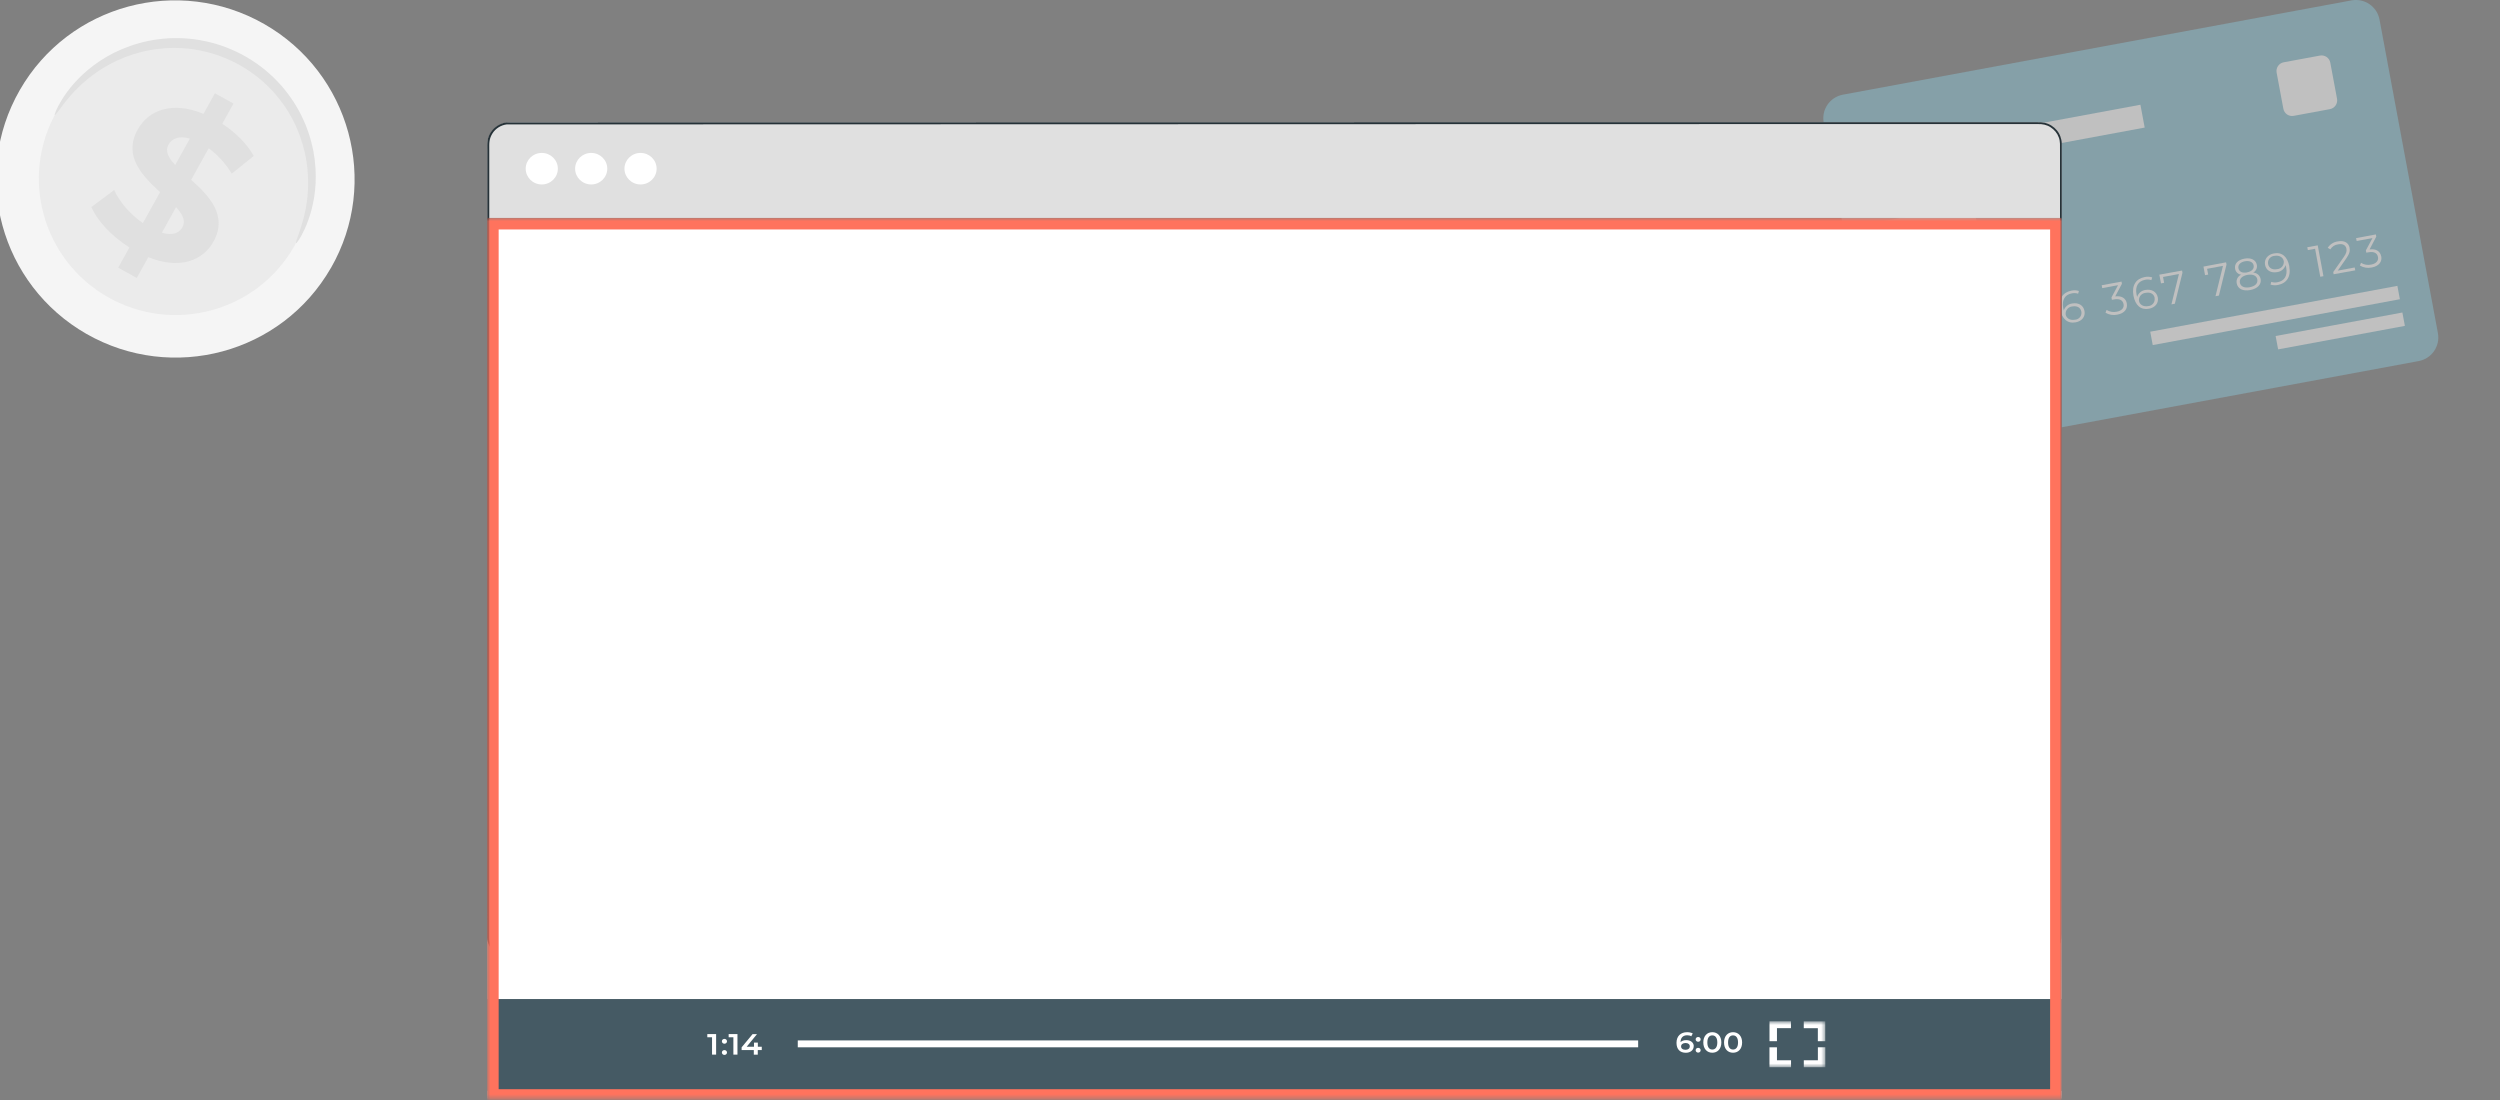 <svg width="650" height="286" viewBox="0 0 650 286" fill="none" xmlns="http://www.w3.org/2000/svg">
<rect x="0" y="0" width="650" height="286" fill="#808080" stroke="none"/>
<g clip-path="url(#clip0_886_364)">
<g style="mix-blend-mode:multiply" opacity="0.5">
<path d="M628.85 93.88L496.63 118.4C493.24 119.03 489.96 116.79 489.33 113.4L474.16 31.89C473.53 28.5 475.76 25.24 479.16 24.61L611.39 0.1C614.79 -0.52 618.05 1.71 618.68 5.1L633.86 86.61C634.48 90 632.25 93.25 628.86 93.88H628.85Z" fill="#89BFCF"/>
<path d="M496.97 83.36L498.46 91.39L497.64 91.53L496.29 84.26L494.4 84.61L494.25 83.86L496.96 83.36H496.97Z" fill="white"/>
<path d="M506.59 89.11L506.74 89.86L501.12 90.9L501.02 90.32L503.74 86.44C504.48 85.39 504.55 84.82 504.45 84.26C504.27 83.34 503.52 82.89 502.29 83.11C501.45 83.21 500.71 83.7 500.26 84.41L499.59 84.02C500.18 83.1 501.14 82.48 502.22 82.35C503.85 82.05 505.03 82.68 505.29 84.05C505.44 84.8 505.32 85.55 504.44 86.8L502.2 89.98L506.59 89.11Z" fill="white"/>
<path d="M514.79 86.19L513.19 86.49L513.58 88.6L512.75 88.75L512.37 86.65L507.82 87.5L507.75 86.86L511.01 80.77L511.93 80.6L508.8 86.53L512.29 85.89L511.94 84.03L512.75 83.89L513.09 85.75L514.69 85.45L514.8 86.21V86.19H514.79Z" fill="white"/>
<path d="M527.08 83.91L525.48 84.21L525.87 86.32L525.03 86.47L524.64 84.36L520.09 85.21L519.99 84.62L523.25 78.53L524.17 78.36L521.03 84.29L524.52 83.65L524.18 81.8L524.98 81.65L525.33 83.51L526.93 83.21L527.09 83.93V83.91H527.08Z" fill="white"/>
<path d="M534.05 82.36C534.31 83.72 533.55 84.96 531.59 85.31C530.54 85.54 529.45 85.36 528.52 84.81L528.8 84.08C529.59 84.58 530.53 84.74 531.43 84.54C532.8 84.28 533.39 83.51 533.22 82.52C533.05 81.53 532.26 80.97 530.23 81.35L528.52 81.67L528.18 77.57L532.57 76.75L532.72 77.5L529.06 78.18L529.26 80.78L530.3 80.58C532.71 80.13 533.81 80.9 534.07 82.33H534.08L534.05 82.36Z" fill="white"/>
<path d="M541.97 80.85C542.25 82.37 541.25 83.52 539.68 83.81C537.56 84.2 536.12 82.94 535.65 80.41C535.14 77.69 536.36 76 538.53 75.57C539.19 75.41 539.88 75.45 540.52 75.65L540.31 76.37C539.79 76.18 539.22 76.15 538.67 76.28C536.94 76.6 536.03 77.91 536.43 80.09C536.47 80.27 536.52 80.5 536.59 80.73C536.89 79.74 537.76 79.02 538.79 78.9C540.39 78.63 541.68 79.35 541.96 80.82V80.84L541.97 80.85ZM541.15 81.03C540.96 79.98 540.05 79.45 538.81 79.68C537.78 79.75 536.99 80.66 537.07 81.69C537.07 81.73 537.07 81.77 537.08 81.8C537.25 82.68 538.13 83.38 539.52 83.12C540.5 83.06 541.24 82.21 541.18 81.24C541.18 81.17 541.17 81.1 541.15 81.02V81.03Z" fill="white"/>
<path d="M552.97 78.91C553.22 80.25 552.43 81.46 550.5 81.81C549.44 82.04 548.35 81.86 547.43 81.31L547.71 80.58C548.5 81.08 549.45 81.24 550.36 81.04C551.68 80.79 552.32 80.01 552.12 79.05C551.92 78.09 551.15 77.58 549.66 77.85L549.09 77.95L548.98 77.34L550.69 74.15L546.58 74.91L546.44 74.16L551.6 73.21L551.7 73.79L549.96 77.06C551.71 76.84 552.73 77.6 552.97 78.88V78.9V78.91Z" fill="white"/>
<path d="M561.03 77.31C561.31 78.83 560.31 79.99 558.74 80.27C556.61 80.67 555.17 79.4 554.7 76.88C554.19 74.15 555.41 72.46 557.58 72.04C558.24 71.89 558.93 71.92 559.57 72.12L559.36 72.84C558.83 72.65 558.27 72.62 557.72 72.75C555.99 73.07 555.08 74.38 555.5 76.56C555.54 76.78 555.59 76.99 555.66 77.2C555.96 76.21 556.83 75.5 557.85 75.38C559.42 75.12 560.71 75.84 561.02 77.3H561.03V77.31ZM560.22 77.48C560.02 76.43 559.11 75.9 557.88 76.14C556.85 76.21 556.06 77.11 556.13 78.14C556.13 78.18 556.13 78.22 556.14 78.26C556.3 79.14 557.2 79.84 558.58 79.58C559.56 79.5 560.3 78.63 560.21 77.65C560.21 77.61 560.21 77.56 560.19 77.52L560.21 77.48H560.22Z" fill="white"/>
<path d="M567.34 70.34L567.44 70.92L565.46 78.97L564.57 79.14L566.52 71.25L562.39 72.01L562.67 73.53L561.86 73.68L561.42 71.41L567.32 70.34H567.33H567.34Z" fill="white"/>
<path d="M578.79 68.22L578.89 68.8L576.92 76.85L576.02 77.02L577.97 69.13L573.84 69.89L574.13 71.4L573.31 71.54L572.9 69.31L578.78 68.2V68.22H578.79Z" fill="white"/>
<path d="M587.76 72.53C588.03 73.94 586.98 75.05 585.07 75.41C583.16 75.77 581.81 75.1 581.55 73.69C581.34 72.75 581.83 71.8 582.71 71.42C581.9 71.32 581.25 70.7 581.13 69.89C580.88 68.58 581.84 67.57 583.54 67.25C585.24 66.93 586.52 67.54 586.78 68.87C586.94 69.68 586.55 70.49 585.82 70.87C586.78 70.91 587.58 71.6 587.76 72.54V72.53ZM586.91 72.66C586.72 71.68 585.76 71.21 584.34 71.47C582.92 71.74 582.2 72.5 582.37 73.49C582.55 74.47 583.51 74.95 584.93 74.68C586.36 74.41 587.08 73.65 586.9 72.66H586.91ZM584.22 70.82C585.47 70.58 586.11 69.89 585.95 69.02C585.79 68.15 584.89 67.72 583.7 67.93C582.51 68.14 581.82 68.85 581.99 69.74C582.16 70.63 582.97 71.06 584.22 70.83V70.82Z" fill="white"/>
<path d="M595.21 69.24C595.72 71.97 594.49 73.66 592.32 74.08C591.66 74.23 590.97 74.2 590.33 74L590.54 73.28C591.07 73.47 591.63 73.5 592.18 73.37C593.91 73.05 594.82 71.74 594.41 69.56C594.37 69.38 594.32 69.15 594.26 68.92C593.95 69.91 593.09 70.62 592.06 70.75C590.47 71.05 589.18 70.32 588.91 68.85C588.64 67.38 589.63 66.17 591.2 65.89C593.32 65.48 594.75 66.74 595.23 69.26H595.22L595.21 69.24ZM593.77 67.86C593.61 66.98 592.71 66.28 591.34 66.53C590.36 66.6 589.61 67.45 589.68 68.44C589.68 68.51 589.69 68.57 589.7 68.64C589.9 69.68 590.8 70.22 592.04 69.98C593.08 69.91 593.86 69.02 593.79 67.98C593.79 67.94 593.79 67.9 593.78 67.86H593.77Z" fill="white"/>
<path d="M602.61 63.8L604.1 71.81L603.27 71.96L601.92 64.68L600.04 65.03L599.89 64.28L602.61 63.79V63.8Z" fill="white"/>
<path d="M612.22 69.54L612.37 70.29L606.74 71.31L606.64 70.73L609.36 66.85C610.11 65.8 610.17 65.23 610.07 64.67C609.89 63.75 609.14 63.3 607.91 63.53C607.07 63.63 606.33 64.11 605.89 64.83L605.21 64.43C605.8 63.51 606.76 62.9 607.84 62.76C609.47 62.45 610.65 63.09 610.89 64.42C611.03 65.18 610.92 65.92 610.04 67.18L607.82 70.36L612.23 69.54H612.22Z" fill="white"/>
<path d="M619.13 66.65C619.38 67.98 618.59 69.19 616.66 69.55C615.6 69.78 614.51 69.6 613.58 69.05L613.86 68.33C614.65 68.83 615.6 68.99 616.51 68.79C617.83 68.54 618.47 67.76 618.27 66.8C618.07 65.84 617.3 65.33 615.81 65.6L615.24 65.7L615.13 65.09L616.84 61.91L612.73 62.66L612.58 61.91L617.73 60.95L617.83 61.53L616.09 64.85C617.85 64.62 618.86 65.37 619.11 66.65H619.13Z" fill="white"/>
<path d="M623.32 74.32L559.06 86.24L559.71 89.72L623.97 77.8L623.32 74.32Z" fill="white"/>
<path d="M624.62 81.25L591.66 87.36L592.31 90.84L625.27 84.73L624.62 81.25Z" fill="white"/>
<g opacity="0.5">
<path d="M509.53 53.87L489.82 57.45C487.84 57.81 486.53 59.7 486.89 61.68L489.23 74.57C489.59 76.55 491.48 77.86 493.46 77.5L513.17 73.92C515.15 73.56 516.46 71.67 516.1 69.69L513.76 56.8C513.4 54.82 511.51 53.51 509.53 53.87Z" fill="#FAFAFA"/>
</g>
<path d="M489.79 71.81L489.55 70.52L503.43 67.95C505.03 67.65 506.09 66.12 505.8 64.52C505.5 62.92 503.97 61.87 502.36 62.15L488.47 64.72L488.23 63.43L502.12 60.85C504.45 60.49 506.64 62.08 507 64.41C507.35 66.64 505.89 68.76 503.68 69.23L489.8 71.8H489.78L489.79 71.81Z" fill="#89BFCF"/>
<path d="M515.82 61.96L506.3 63.72L506.54 65.01L516.07 63.25L515.83 61.96H515.82Z" fill="#89BFCF"/>
<path d="M556.51 27.23L487.17 40.09L488.28 46.03L557.62 33.17L556.51 27.23Z" fill="white"/>
<path d="M603.18 14.45L593.78 16.19C592.52 16.42 591.69 17.63 591.92 18.89L593.67 28.27C593.9 29.53 595.11 30.36 596.37 30.12L605.77 28.38C607.03 28.15 607.86 26.94 607.63 25.68L605.88 16.3C605.65 15.04 604.44 14.21 603.18 14.45Z" fill="white"/>
</g>
<g style="mix-blend-mode:multiply">
<path d="M86.04 69.66C73.27 91.9 44.81 99.57 22.47 86.81C0.14 74.03 -7.62 45.64 5.15 23.41C17.92 1.17 46.37 -6.5 68.72 6.26C91.05 19.04 98.82 47.42 86.05 69.66H86.04Z" fill="#F5F5F5"/>
<path d="M76.43 64.15C66.7 81.1 45.01 86.94 27.99 77.22C10.97 67.49 5.06 45.85 14.78 28.91C24.51 11.96 46.2 6.12 63.22 15.84C80.24 25.57 86.15 47.21 76.43 64.16V64.15Z" fill="#EBEBEB"/>
<path d="M76.97 63.19C76.78 63.09 77.43 61.66 78.27 59.03C79.11 56.4 80.12 52.48 80.12 47.57C80.12 45.12 79.87 42.45 79.25 39.65C78.6 36.86 77.6 33.95 76.1 31.11C75.35 29.68 74.51 28.27 73.51 26.92C72.53 25.56 71.44 24.22 70.21 22.98C68.99 21.74 67.66 20.54 66.22 19.47C64.77 18.4 63.23 17.4 61.6 16.53C59.95 15.67 58.27 14.94 56.57 14.35C54.86 13.75 53.13 13.33 51.42 13.01C49.7 12.68 47.98 12.53 46.31 12.48C44.63 12.42 42.98 12.5 41.38 12.69C38.18 13.03 35.2 13.84 32.52 14.86C29.85 15.9 27.48 17.19 25.45 18.57C21.38 21.32 18.69 24.34 16.97 26.51C15.25 28.69 14.43 30.02 14.24 29.92C14.1 29.85 14.6 28.34 16.1 25.9C17.6 23.48 20.18 20.12 24.33 17.01C26.4 15.46 28.85 13.98 31.67 12.79C34.49 11.61 37.65 10.66 41.08 10.22C42.79 9.99 44.56 9.87 46.37 9.91C48.18 9.94 50.03 10.09 51.89 10.42C53.74 10.75 55.62 11.18 57.46 11.82C59.3 12.45 61.12 13.24 62.89 14.16C64.65 15.11 66.32 16.17 67.87 17.35C69.42 18.52 70.84 19.82 72.14 21.17C73.45 22.52 74.6 23.97 75.64 25.46C76.69 26.94 77.58 28.48 78.34 30.01C79.89 33.1 80.88 36.24 81.47 39.23C82.04 42.23 82.18 45.09 82.06 47.66C81.79 52.83 80.44 56.85 79.27 59.44C78.08 62.04 77.11 63.3 76.97 63.22V63.2V63.19Z" fill="#E0E0E0"/>
<path d="M38.56 66.87L35.56 72.27L30.73 69.6L33.65 64.34C29.02 61.41 25.27 57.37 23.76 53.83L29.68 49.41C31.11 52.53 33.86 55.75 37.15 58.01L41.62 49.95C36.97 45.68 31.97 40.58 35.8 33.69C38.64 28.58 44.79 26.24 52.91 29.6L55.88 24.25L60.71 26.92L57.79 32.18C61.26 34.47 64.25 37.39 65.97 40.55L60.26 45.15C58.57 42.39 56.51 40.18 54.26 38.55L49.71 46.75C54.38 50.96 59.28 56.01 55.51 62.81C52.73 67.83 46.64 70.13 38.55 66.86H38.58L38.56 66.87ZM45.56 42.89L49.36 36.04C46.48 35.2 44.68 36.04 43.8 37.63C42.87 39.31 43.8 41.04 45.56 42.89ZM47.42 59.11C48.36 57.42 47.46 55.73 45.78 53.85L42.09 60.5C44.8 61.31 46.56 60.64 47.42 59.1V59.11Z" fill="#E0E0E0"/>
</g>
<path d="M126.65 37.75C126.65 34.45 129.32 31.78 132.61 31.78H530.06C533.35 31.78 536.02 34.45 536.02 37.75V56.67H126.65V37.75Z" fill="#E0E0E0"/>
<path d="M145.04 43.86C145.04 46.12 143.17 47.96 140.86 47.96C138.55 47.96 136.68 46.12 136.68 43.86C136.68 41.6 138.55 39.76 140.86 39.76C143.17 39.76 145.04 41.6 145.04 43.86Z" fill="white"/>
<path d="M157.89 43.86C157.89 46.12 156.02 47.96 153.71 47.96C151.4 47.96 149.53 46.12 149.53 43.86C149.53 41.6 151.4 39.76 153.71 39.76C156.02 39.76 157.89 41.6 157.89 43.86Z" fill="white"/>
<path d="M170.72 43.86C170.72 46.12 168.85 47.96 166.54 47.96C164.23 47.96 162.36 46.12 162.36 43.86C162.36 41.6 164.23 39.76 166.54 39.76C168.85 39.76 170.72 41.6 170.72 43.86Z" fill="white"/>
<path d="M531.08 248.34C531.08 248.34 531.4 248.34 532.02 248.24C532.62 248.11 533.55 247.8 534.43 246.93C534.85 246.49 535.26 245.93 535.5 245.22C535.78 244.51 535.76 243.68 535.75 242.77C535.75 240.97 535.75 239.85 535.75 237.47C535.75 227.98 535.72 270.84 535.7 252.82C535.68 216.77 535.65 205.45 535.62 140.99C535.62 124.87 535.62 107.99 535.6 90.41V39.13C535.58 37.94 535.71 36.76 535.27 35.7C534.89 34.62 534.11 33.7 533.13 33.08C532.15 32.44 530.98 32.21 529.77 32.26H477.26C456.71 32.26 435.57 32.26 413.88 32.27C327.14 32.29 231.79 32.32 131.71 32.35C130.23 32.55 128.87 33.4 128.07 34.64C127.67 35.25 127.39 35.95 127.28 36.67C127.17 37.38 127.22 38.16 127.21 38.92V173.3C127.21 219.69 127.21 224.54 127.19 267.16C127.19 277.81 127.19 229.53 127.19 239.91V243.8C127.21 245.03 127.79 246.23 128.73 247.03C129.68 247.86 130.93 248.19 132.22 248.11H151.66C172.21 248.11 192.16 248.11 211.45 248.11C250.02 248.11 285.96 248.13 318.76 248.14C384.36 248.17 437.46 248.2 474.16 248.22C492.51 248.24 506.74 248.26 516.41 248.27C521.23 248.27 524.92 248.29 527.4 248.3C529.88 248.3 531.15 248.33 531.15 248.33C531.15 248.33 529.88 248.35 527.4 248.36C524.92 248.36 521.24 248.36 516.41 248.39C506.75 248.39 492.51 248.42 474.16 248.44C437.47 248.46 384.38 248.49 318.76 248.52C285.96 248.52 250.02 248.54 211.45 248.55C192.16 248.55 172.21 248.55 151.66 248.55H132.22C131.58 248.55 130.86 248.55 130.21 248.34C129.55 248.15 128.94 247.8 128.41 247.37C127.37 246.49 126.72 245.16 126.71 243.79V239.89C126.71 229.5 126.71 277.79 126.71 267.14C126.71 224.52 126.71 219.67 126.69 173.28V38.91C126.69 38.15 126.65 37.39 126.76 36.58C126.88 35.79 127.18 35.02 127.64 34.35C128.53 32.99 130.04 32.06 131.66 31.82C231.78 31.8 327.16 31.79 413.92 31.77C435.6 31.77 456.76 31.77 477.3 31.78H529.81C531.03 31.73 532.35 31.98 533.4 32.67C534.46 33.34 535.3 34.34 535.71 35.51C535.92 36.09 536.05 36.7 536.06 37.32V90.38C536.06 107.97 536.06 124.86 536.04 140.96C536.01 205.41 535.98 216.73 535.96 252.79C535.94 270.82 535.92 227.95 535.91 237.44C535.91 239.81 535.91 240.93 535.91 242.74C535.91 243.63 535.93 244.5 535.64 245.2C535.38 245.92 534.98 246.5 534.54 246.93C533.65 247.8 532.7 248.1 532.1 248.22C531.79 248.27 531.55 248.3 531.4 248.29H531.16L531.12 248.33L531.08 248.34Z" fill="#263238"/>
<mask id="mask0_886_364" style="mask-type:luminance" maskUnits="userSpaceOnUse" x="126" y="56" width="411" height="230">
<path d="M536.03 56.66H126.65V285.63H536.03V56.66Z" fill="white"/>
</mask>
<g mask="url(#mask0_886_364)">
<path d="M536.03 56.66H126.65V285.63H536.03V56.66Z" fill="white"/>
<path d="M533.38 59.52H129.05V260.76H533.39V59.52H533.38Z" fill="white"/>
<path d="M536.03 259.75H126.65V283.64H536.03V259.75Z" fill="#455A64"/>
<mask id="mask1_886_364" style="mask-type:luminance" maskUnits="userSpaceOnUse" x="183" y="265" width="292" height="13">
<path d="M474.58 265.53H183.29V277.48H474.58V265.53Z" fill="white"/>
</mask>
<g mask="url(#mask1_886_364)">
<path d="M425.92 270.51H207.42V272.3H425.92V270.51Z" fill="white"/>
<path d="M440.36 272.03C440.36 273.06 439.46 273.72 438.32 273.72C436.79 273.72 435.89 272.8 435.89 271.14C435.89 269.36 437.01 268.37 438.65 268.37C439.21 268.37 439.75 268.48 440.12 268.7L439.73 269.43C439.42 269.24 439.06 269.17 438.66 269.17C437.61 269.17 436.94 269.79 436.94 270.96C437.28 270.6 437.81 270.43 438.44 270.43C439.54 270.43 440.38 271.05 440.38 272.02H440.36V272.03ZM439.35 272.07C439.35 271.52 438.92 271.18 438.23 271.18C437.54 271.18 437.08 271.55 437.08 272.07C437.08 272.59 437.5 272.95 438.24 272.95C438.89 272.95 439.34 272.61 439.34 272.06L439.35 272.07Z" fill="white"/>
<path d="M440.87 270.24C440.87 269.87 441.16 269.62 441.52 269.62C441.88 269.62 442.17 269.86 442.17 270.24C442.17 270.62 441.87 270.86 441.52 270.86C441.17 270.86 440.87 270.6 440.87 270.24ZM440.87 273.06C440.87 272.69 441.16 272.44 441.52 272.44C441.88 272.44 442.17 272.68 442.17 273.06C442.17 273.44 441.87 273.68 441.52 273.68C441.17 273.68 440.87 273.42 440.87 273.06Z" fill="white"/>
<path d="M442.86 271.04C442.86 269.33 443.87 268.37 445.2 268.37C446.53 268.37 447.55 269.33 447.55 271.04C447.55 272.75 446.54 273.71 445.2 273.71C443.86 273.71 442.86 272.75 442.86 271.04ZM446.5 271.04C446.5 269.79 445.97 269.2 445.2 269.2C444.43 269.2 443.91 269.77 443.91 271.04C443.91 272.31 444.44 272.88 445.2 272.88C445.96 272.88 446.5 272.31 446.5 271.04Z" fill="white"/>
<path d="M448.25 271.04C448.25 269.33 449.26 268.37 450.59 268.37C451.92 268.37 452.95 269.33 452.95 271.04C452.95 272.75 451.94 273.71 450.59 273.71C449.24 273.71 448.25 272.75 448.25 271.04ZM451.89 271.04C451.89 269.79 451.36 269.2 450.59 269.2C449.82 269.2 449.3 269.77 449.3 271.04C449.3 272.31 449.83 272.88 450.59 272.88C451.35 272.88 451.89 272.31 451.89 271.04Z" fill="white"/>
<path d="M462.01 270.71H460.07V265.53H465.65V267.32H462.01V270.7V270.71Z" fill="white"/>
<path d="M465.67 277.48H460.06V272.3H462.01V275.67H465.67V277.48Z" fill="white"/>
<path d="M474.58 277.48H468.99V275.67H472.65V272.29H474.59V277.48H474.58Z" fill="white"/>
<path d="M474.58 270.71H472.64V267.33H468.98V265.54H474.57V270.72L474.58 270.71Z" fill="white"/>
</g>
<path d="M533.03 59.66V283.19H129.65V59.66H533.03ZM536.03 56.66H126.65V286.19H536.03V56.66Z" fill="#FF735D"/>
</g>
<path d="M187.69 270.74C187.69 270.36 188 270.11 188.35 270.11C188.7 270.11 189.02 270.36 189.02 270.74C189.02 271.12 188.71 271.37 188.35 271.37C187.99 271.37 187.69 271.1 187.69 270.74ZM187.69 273.65C187.69 273.27 188 273.02 188.35 273.02C188.7 273.02 189.02 273.27 189.02 273.65C189.02 274.03 188.71 274.28 188.35 274.28C187.99 274.28 187.69 274.01 187.69 273.65Z" fill="white"/>
<path d="M191.74 268.87V274.2H190.68V269.69H189.45V268.86H191.74V268.87Z" fill="white"/>
<path d="M186.19 268.87V274.2H185.13V269.69H183.9V268.86H186.19V268.87Z" fill="white"/>
<path d="M198.04 273.01H197.02V274.22H195.99V273.01H192.82V272.31L195.67 268.87H196.82L194.14 272.15H196.04V271.08H197.04V272.15H198.06V272.99H198.04V273.01Z" fill="white"/>
</g>
<defs>
<clipPath id="clip0_886_364">
<rect width="650" height="286" fill="white"/>
</clipPath>
</defs>
</svg>
